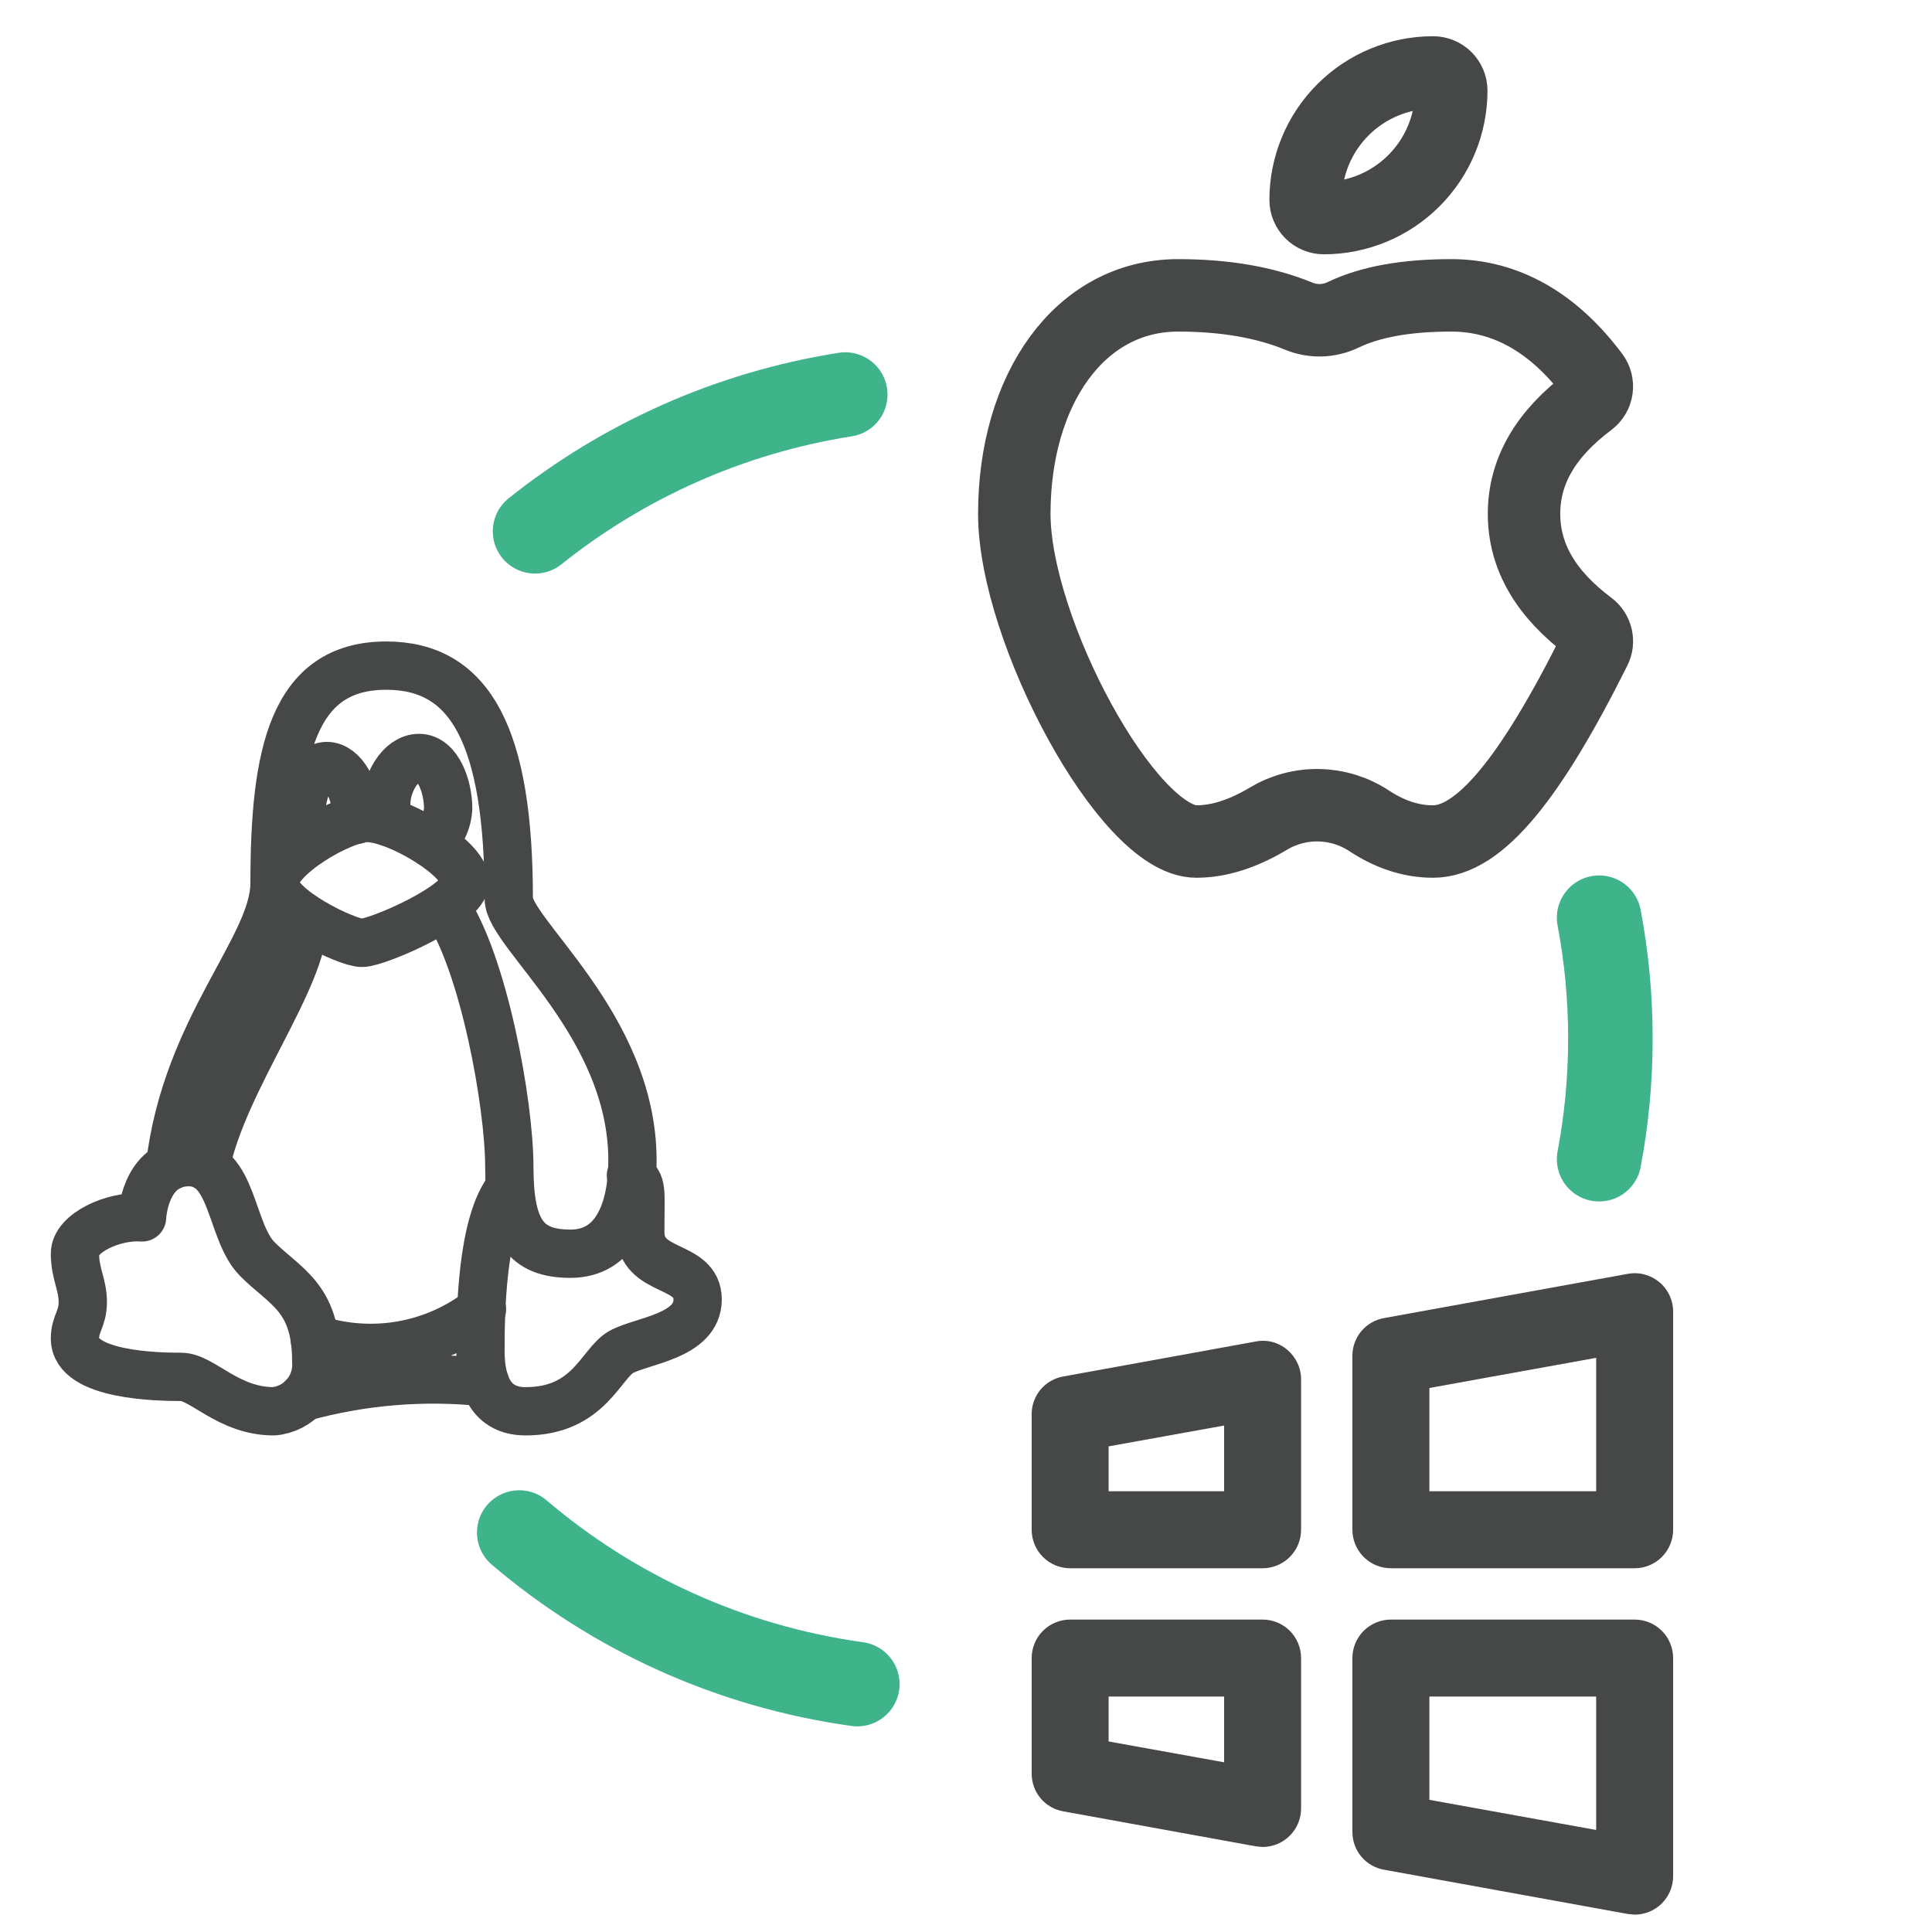 <svg width="80" height="80" viewBox="0 0 80 80" fill="none" xmlns="http://www.w3.org/2000/svg">
<g clip-path="url(#clip0_2639_959)">
<path d="M53.304 55.893C53.127 55.741 52.918 55.631 52.693 55.571C52.467 55.511 52.231 55.503 52.002 55.548L44.034 56.996C43.664 57.059 43.329 57.251 43.088 57.538C42.848 57.825 42.717 58.188 42.719 58.563V63.344C42.719 63.767 42.887 64.172 43.186 64.471C43.484 64.77 43.89 64.938 44.312 64.938H52.281C52.704 64.938 53.109 64.77 53.408 64.471C53.707 64.172 53.875 63.767 53.875 63.344V57.115C53.875 56.882 53.824 56.652 53.725 56.441C53.626 56.23 53.483 56.043 53.304 55.893ZM50.688 61.75H45.906V59.891L50.688 59.028V61.75ZM68.71 53.091C68.532 52.942 68.323 52.834 68.098 52.774C67.873 52.714 67.638 52.705 67.409 52.746L57.315 54.578C56.946 54.641 56.611 54.834 56.37 55.12C56.129 55.408 55.998 55.771 56 56.146V63.344C56 63.767 56.168 64.172 56.467 64.471C56.766 64.77 57.171 64.938 57.594 64.938H67.688C68.11 64.938 68.516 64.77 68.814 64.471C69.113 64.172 69.281 63.767 69.281 63.344V54.313C69.281 54.08 69.23 53.849 69.131 53.638C69.033 53.427 68.889 53.24 68.71 53.091ZM66.094 61.75H59.188V57.474L66.094 56.225V61.75ZM52.281 67.063H44.312C43.89 67.063 43.484 67.231 43.186 67.529C42.887 67.828 42.719 68.234 42.719 68.656V73.438C42.717 73.812 42.848 74.176 43.088 74.463C43.329 74.75 43.664 74.942 44.034 75.005L52.002 76.453L52.281 76.479C52.704 76.479 53.109 76.311 53.408 76.012C53.707 75.713 53.875 75.308 53.875 74.885V68.656C53.875 68.234 53.707 67.828 53.408 67.529C53.109 67.231 52.704 67.063 52.281 67.063ZM50.688 72.973L45.906 72.11V70.25H50.688V72.973ZM67.688 67.063H57.594C57.171 67.063 56.766 67.231 56.467 67.529C56.168 67.828 56 68.234 56 68.656V75.855C55.998 76.23 56.129 76.593 56.37 76.88C56.611 77.167 56.946 77.359 57.315 77.422L67.409 79.255L67.688 79.281C68.11 79.281 68.516 79.114 68.814 78.815C69.113 78.516 69.281 78.11 69.281 77.688V68.656C69.281 68.234 69.113 67.828 68.814 67.529C68.516 67.231 68.11 67.063 67.688 67.063ZM66.094 75.775L59.188 74.527V70.25H66.094V75.775Z" fill="#454847"/>
<path d="M54.818 9.03C54.618 9.03 54.427 8.951 54.285 8.81C54.144 8.669 54.064 8.478 54.063 8.278C54.063 6.878 54.619 5.536 55.609 4.546C56.599 3.556 57.941 3 59.341 3C59.759 3 60.094 3.339 60.094 3.755C60.092 5.153 59.536 6.494 58.547 7.483C57.558 8.472 56.217 9.03 54.818 9.03ZM65.822 25.951C66.112 26.169 66.207 26.567 66.042 26.891C63.391 32.202 61.272 34.846 59.338 34.846C58.438 34.846 57.554 34.556 56.692 33.988C56.076 33.582 55.358 33.359 54.62 33.343C53.883 33.327 53.156 33.519 52.523 33.898C51.48 34.523 50.483 34.846 49.539 34.846C46.693 34.846 42 26.086 42 21.276C42 16.146 44.691 12.23 48.785 12.23C50.71 12.23 52.373 12.516 53.77 13.088C54.362 13.335 55.031 13.317 55.609 13.04C56.742 12.494 58.236 12.23 60.093 12.23C62.359 12.23 64.33 13.359 65.971 15.548C66.091 15.708 66.143 15.909 66.115 16.107C66.087 16.305 65.981 16.483 65.822 16.604C63.989 17.977 63.107 19.521 63.107 21.276C63.107 23.034 63.989 24.576 65.822 25.951Z" stroke="#454847" stroke-width="3"/>
<path d="M21.5 63.459C25.373 66.756 30.192 68.998 35.5 69.735M66.216 48C66.523 46.38 66.683 44.708 66.683 43C66.683 41.291 66.523 39.62 66.216 38M22.155 22C25.785 19.099 30.183 17.097 35 16.338" stroke="#3FB389" stroke-width="3.5" stroke-linecap="round" stroke-linejoin="round"/>
<path d="M18.438 37.538C20.022 39.833 21.09 45.715 21.09 48.32C21.09 50.925 21.732 51.914 23.624 51.914C25.516 51.914 26.189 50.078 26.189 48.051C26.189 42.454 21.067 38.638 21.067 37.221C21.067 30.484 19.483 27.562 15.992 27.562C12.105 27.562 11.369 31.236 11.369 36.564C11.369 39.232 7.711 42.517 7.038 48.296" stroke="#454847" stroke-width="2" stroke-linecap="round" stroke-linejoin="round"/>
<path d="M21.114 49.183C19.911 50.624 19.895 54.574 19.895 55.952C19.895 57.329 20.354 58.438 21.763 58.438C24.392 58.438 24.875 56.458 25.722 55.983C26.569 55.508 28.888 55.342 28.888 53.806C28.888 52.27 26.513 52.785 26.513 51.012C26.513 49.238 26.616 49.032 26.125 48.676M13.095 56.355C13.136 56.864 12.975 57.369 12.646 57.759C12.316 58.149 11.846 58.393 11.337 58.438C9.445 58.438 8.376 57.013 7.498 57.013C6.619 57.013 3.104 56.973 3.104 55.429C3.104 54.788 3.428 54.638 3.428 53.909C3.428 53.181 3.104 52.753 3.104 51.906C3.104 51.059 4.687 50.323 5.883 50.41C5.883 50.41 5.97 48.122 7.822 48.122C9.675 48.122 9.524 50.988 10.648 52.128C11.773 53.268 13.095 53.695 13.095 56.355Z" stroke="#454847" stroke-width="2" stroke-linecap="round" stroke-linejoin="round"/>
<path d="M13.031 55.445C14.198 55.826 15.44 55.913 16.648 55.699C17.857 55.485 18.993 54.976 19.958 54.218M12.556 57.852C15.002 57.177 17.553 56.968 20.077 57.234M8.511 48.296C9.247 44.686 12.58 40.53 12.58 38.052" stroke="#454847" stroke-width="2" stroke-linecap="round" stroke-linejoin="round"/>
<path d="M15.208 33.872C16.443 33.872 19.254 35.535 19.254 36.508C19.254 37.482 15.62 39.042 14.987 39.042C14.353 39.042 11.369 37.609 11.369 36.556C11.369 35.503 14.139 33.872 15.208 33.872Z" stroke="#454847" stroke-width="2" stroke-linecap="round" stroke-linejoin="round"/>
<path d="M16.095 34.046C16.019 33.806 15.984 33.554 15.992 33.302C15.992 32.447 16.57 31.386 17.354 31.386C18.138 31.386 18.557 32.582 18.557 33.468C18.545 33.745 18.476 34.016 18.353 34.264C18.23 34.512 18.057 34.732 17.845 34.909M14.741 33.951V33.635C14.741 32.78 14.227 31.719 13.53 31.719C12.833 31.719 12.461 32.914 12.461 33.801C12.423 34.188 12.512 34.577 12.715 34.909" stroke="#454847" stroke-width="2" stroke-linecap="round" stroke-linejoin="round"/>
</g>
<defs>
<clipPath id="clip0_2639_959">
<rect width="80" height="80" fill="white"/>
</clipPath>
</defs>
</svg>
